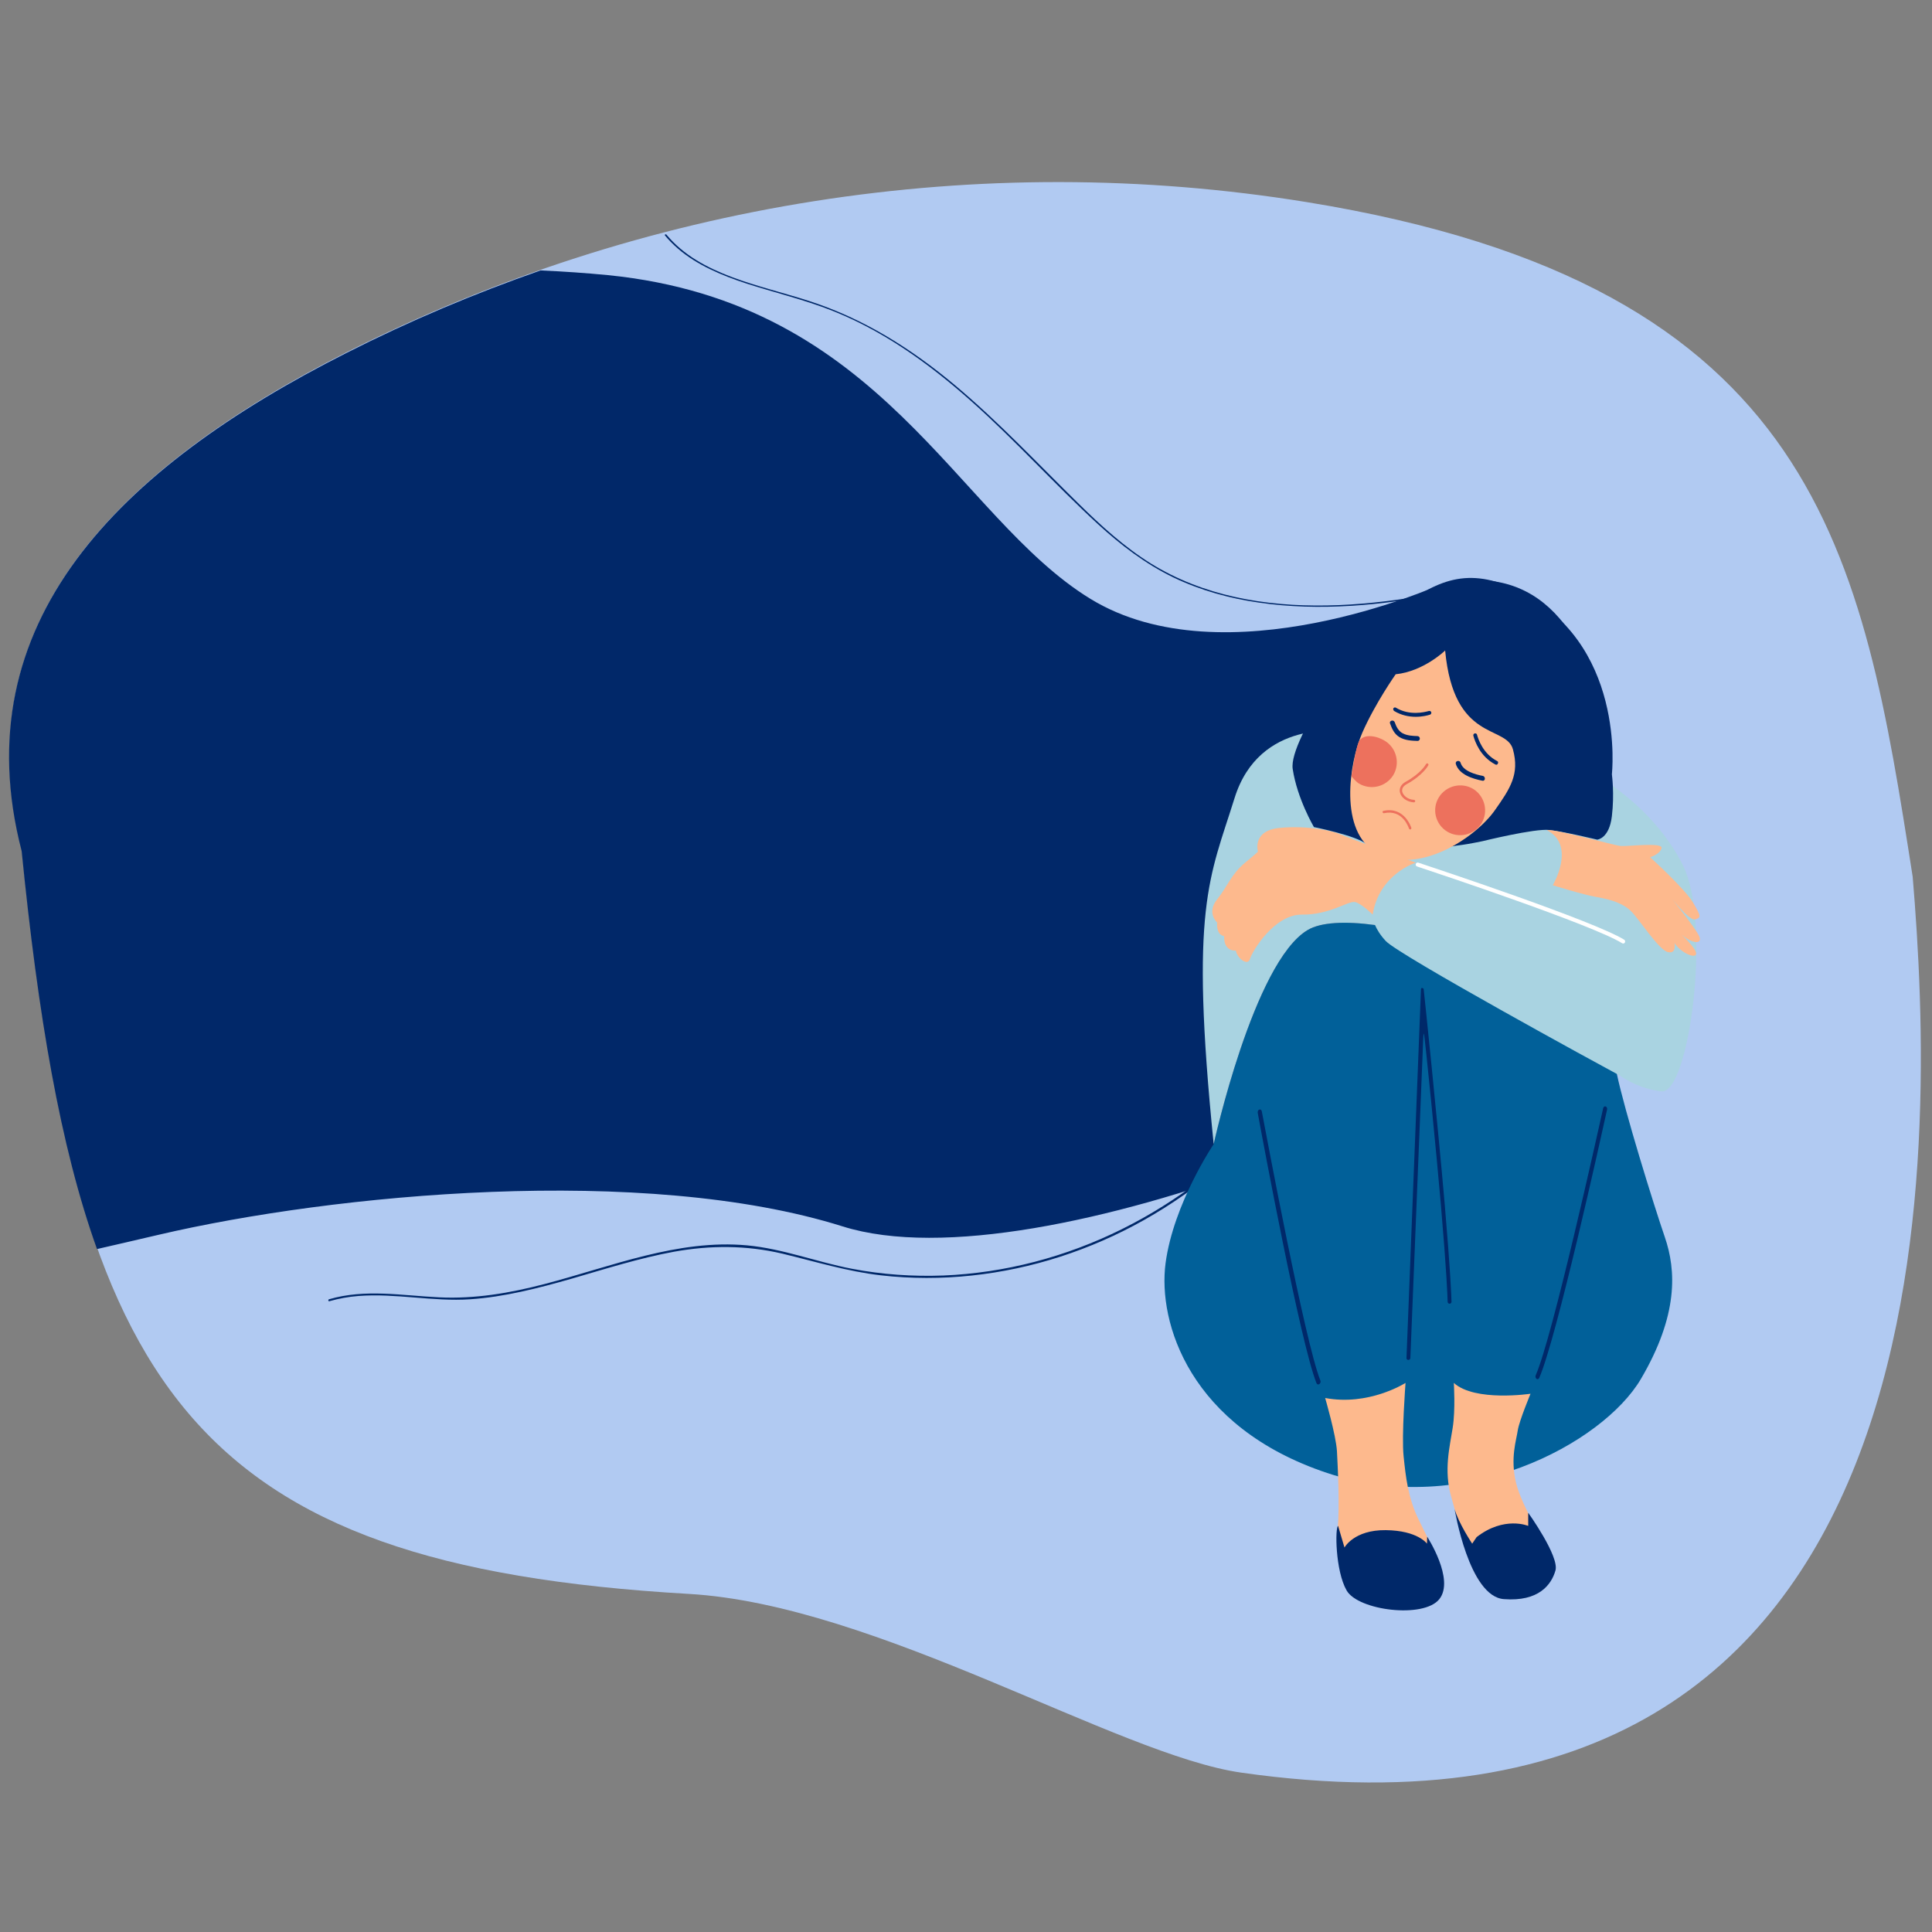 <?xml version="1.0" encoding="utf-8"?>
<!-- Generator: Adobe Illustrator 26.2.1, SVG Export Plug-In . SVG Version: 6.00 Build 0)  -->
<svg version="1.1" id="Ebene_6" xmlns="http://www.w3.org/2000/svg" xmlns:xlink="http://www.w3.org/1999/xlink" x="0px" y="0px"
	 viewBox="0 0 1000 1000" style="enable-background:new 0 0 1000 1000;" xml:space="preserve">
<rect x="0" y="0" width="1000" height="1000" fill="#808080" stroke="none"/>
<style type="text/css">
	.st0{fill:#B1CAF2;}
	.st1{fill:#012869;}
	.st2{fill:#002869;}
	.st3{fill:#016099;}
	.st4{fill:#FDB98D;}
	.st5{fill:#A9D3E1;}
	.st6{fill:#ED715D;}
	.st7{fill:#FFFFFF;}
</style>
<g>
	<g id="c_00000023268163024396977830000001862210965464636047_">
		<g>
			<path id="d_00000152945785318380297170000012405375997039269265_" class="st0" d="M11.4,440.2c-30.6-118.1,50.1-198.2,168-257.9
				c153.3-77.5,327.3-105.2,496.9-77.7C942.2,147.7,964,287.7,990,453.8c11.5,137.8,26.1,517.1-347.6,463.7
				c-63.8-9.1-188.6-86.9-285.9-92.5C97.8,810.1,39.3,718.5,11.4,440.2z"/>
		</g>
	</g>
	<path class="st1" d="M817.3,510.7c28.8-47.4,33-235.2-72.8-207.7c0,0-110.6,49.6-180.2,6.9c-69.5-42.7-107.5-153.3-249.7-167.5
		c-11.4-1.1-22.9-1.9-34.3-2.4c-0.1,0-0.2,0-0.3-0.1c-34.4,12-68,26.2-100.7,42.8C61.3,242.3-19.4,322.4,11.2,440.5
		c8.5,85.1,19.9,152.7,39,206c10.8-2.5,21.4-4.9,32-7.4c90.1-21.1,251.3-36.6,354-4.3C539,667.1,788.5,558.1,817.3,510.7z"/>
	<g>
		<g>
			<path class="st2" d="M746.4,307.3c-31,6-63.3,9.2-94.8,4.6c-15.4-2.2-30.4-6.4-44.2-13c-14.7-7.1-27.4-16.9-39.1-27.6
				c-22.4-20.6-42.5-43.1-65.3-63.4c-22.2-19.8-47.1-37.9-76.2-48.6c-13.4-4.9-27.3-8.3-40.9-12.7c-12.7-4.2-25.3-9.5-35.1-18
				c-2.4-2.1-4.6-4.3-6.6-6.7c-0.4-0.5,0.5-0.9,0.8-0.4c17.5,21.1,48.3,26,74.1,34.4c28.4,9.2,53,24.9,75.1,43.4
				c22.9,19.2,43.1,40.8,64.2,61.5c11.5,11.3,23.5,22.3,37.5,31c13.1,8.1,27.9,13.8,43.3,17.2c31.2,6.9,64.1,4.9,95.4-0.3
				c3.8-0.6,7.7-1.3,11.5-2.1C746.7,306.4,747,307.2,746.4,307.3L746.4,307.3z"/>
		</g>
	</g>
	<g>
		<g>
			<path class="st2" d="M667.2,566.9c-21.1,26.8-46.7,48.6-74.9,64.5c-27.9,15.7-58.3,25.5-89.2,28.8c-15.7,1.7-31.5,1.7-47.2-0.1
				c-17.3-2-33.9-7.1-50.9-11.2c-18.7-4.4-37.3-4.4-56.2-1c-17.9,3.3-35.5,8.9-53.1,14c-17.2,4.9-34.6,9.4-52.3,10.6
				c-19.3,1.3-38.6-3.2-57.9-1.7c-5.1,0.4-10.1,1.3-15,2.7c-0.6,0.2-0.8-0.8-0.2-1c18.7-5.5,38-1.9,57-1c18.5,0.9,36.6-2.2,54.6-6.9
				c34.4-9,69-23.3,104.8-20c18.4,1.7,36,8.6,54.2,12.1c15.6,3,31.6,4.1,47.4,3.5c31.7-1.3,63.2-9.5,92.4-24
				c28.8-14.3,55.5-34.7,77.7-60.3c2.8-3.2,5.5-6.5,8.1-9.8C666.9,565.6,667.6,566.4,667.2,566.9L667.2,566.9z"/>
		</g>
	</g>
	<path class="st3" d="M603.3,653.8c4.1-30.8,24.9-61.6,24.9-61.6s20.7-94.2,48.6-110.8c26.6-15.9,140.4,20.2,158.2,67.5
		c0.8,2.4,1.4,4.7,1.8,6.6c4.1,19.6,19,67.6,24.9,84.8c5.9,17.2,7.1,40.3-12.4,73.5c-19.6,33.2-91.3,72.3-162.4,48.6
		S599.2,684.6,603.3,653.8z"/>
	<path class="st4" d="M792.2,721.4c0,0-28.8,4.3-39.7-5.6c0,0,0.9,14-0.6,23.3c-1.4,9.2-4.8,22-0.7,35.8
		c4.1,13.8,9.3,42.8,19.5,48.3c10.2,5.4,16.3,2.3,17.2,0c0.9-2.3,12.5-2.5,13.6-7c1.1-4.5,2.9-8.2,1.1-12
		c-1.8-3.9-14.8-23.9-17.9-36.7c-3.1-12.8,0.2-22.2,0.9-27.2C786.4,735.3,792.2,721.4,792.2,721.4z"/>
	<path class="st4" d="M727.5,715.8c-0.7,0.4-19.2,12-41.6,7.8c0,0,5.6,19.2,6.1,27.5c0.4,8.3,1.5,27,0.4,40.6
		c-1.1,13.6,3.1,26.1,8.6,27.2c5.5,1.1,7.9,1.9,13.4,3.8s8.9,6.7,14.5,4.3c5.7-2.4,12.5,4,16.9-3.3c4.4-7.2-5.7-25.2-11.4-36.9
		c-5.7-11.6-6.8-22.6-7.9-33.1C725.4,743.2,727.5,715.8,727.5,715.8z"/>
	<path class="st5" d="M639,413.1c12.9-41.4,56.1-34.5,56.1-34.5c112.5-12,161.3,39.3,176.1,69.5c14.8,30.2,3,118.5-11.3,116.8
		c-10.6-1.3-18.3-6-21.5-8.2c0,0,0,0,0,0c-10.1-5.4-114-62.1-121.1-69.6c-2.9-3.1-4.6-6-5.6-8.3c-15.4-2.1-28.1-1.5-34.9,2.6
		c-27.9,16.6-48.6,110.8-48.6,110.8C615.7,468.9,626.1,454.5,639,413.1z"/>
	<path class="st4" d="M732.8,446.5c0,0-19,5.9-22.3,26.9c0,0-5.7-5.7-9.1-6.5c-3.4-0.8-13.2,6.7-27.5,6.5
		c-14.2-0.2-25.7,18.8-26.9,22.9c-1.2,4.1-6.9-0.6-7.3-4.3c0,0-6.3,0.9-6.1-7.5c0,0-4.1-0.2-3.6-7c0,0-5.6-4.9-0.1-11.9
		c5.6-6.9,7.2-13,14.7-19.2c7.5-6.1,6.5-5.7,6.5-5.7s-3.2-10.9,11.5-12.2c14.6-1.4,27.9,1.8,30.8,3.2S732.8,446.5,732.8,446.5z"/>
	<path class="st1" d="M784.1,304.8c-26.7-12.3-42.4-2.8-62.5,11.8c-16.5,12-54.8,66-52.5,81.4s11,30.1,11,30.1s21.7,4.3,27.2,8.8
		c5.4,4.5,20.5,5.4,20.5,5.4s22-4.2,29.7-5.1c2.5-0.3,9.8-1.8,9.8-1.8s27.2-6.7,34.6-5.8c7.5,0.8,24.8,5,24.8,5s6.2-0.4,7.6-12.1
		s0-21.7,0-21.7S842.2,331.7,784.1,304.8z"/>
	<path class="st4" d="M722.4,349c0,0-10.6,15-17.3,30.3c-6.7,15.3-12.4,51.3,7.6,62.2c21.6,11.8,51.2-8,61.1-22.2
		c7.9-11.2,12.8-18.6,9.3-31.4c-3.5-12.9-30.6-3.4-35.1-51.2C748,336.7,736.9,347.5,722.4,349z"/>
	<path class="st4" d="M800.7,429.7c3.6-0.9,34.8,7.9,38.2,8.2c3.4,0.3,21.9-2.1,21.1,1.1c-0.8,3.2-5.9,4.7-5.9,4.7
		s18,16.3,22.3,23.6s4,7.6,1,8.6c-3,1-13.8-12.9-13.8-12.9s13.9,17.1,15.9,21.6c2,4.5-4.3,4-10.1-1.8c0,0,8.6,7.9,8.5,10.8
		c-0.1,2.9-7.8-0.3-11.2-5.5c0,0,1.3,5.8-3.4,4.7c-4.7-1.1-14.8-16.9-19-21.1c-4.2-4.2-10.5-6.1-17.9-7.4
		c-7.4-1.3-22.7-6.1-22.7-6.1S816,437.7,800.7,429.7z"/>
	<g>
		<g>
			<path class="st1" d="M721.9,373.8c0.8,2.3,1.9,4.6,4.2,5.8c2.4,1.2,5,1.3,7.6,1.4c1.6,0.1,1.6,2.5,0,2.5c-3.2-0.1-6.6-0.3-9.4-2
				c-2.6-1.6-3.8-4.2-4.8-7C718.9,373,721.3,372.3,721.9,373.8L721.9,373.8z"/>
		</g>
	</g>
	<g>
		<g>
			<path class="st1" d="M756,394.8c1.2,4.3,7.7,6.1,11.5,6.8c1.5,0.3,1.4,2.8-0.2,2.5c-5.1-1-12.2-3.2-13.8-8.8
				C753.2,393.7,755.6,393.3,756,394.8L756,394.8z"/>
		</g>
	</g>
	<path class="st1" d="M774,395.7c-7.9-4.1-10.6-12-11.4-14.9c-0.1-0.6,0.2-1.1,0.8-1.2l0,0c0.5-0.1,1,0.2,1.1,0.7
		c0.7,2.5,3.2,9.9,10.4,13.6c0.5,0.2,0.7,0.8,0.4,1.3l0,0C775.1,395.8,774.5,396,774,395.7z"/>
	<path class="st1" d="M721.6,368c7.6,4.6,15.8,2.8,18.6,1.9c0.5-0.2,0.8-0.8,0.6-1.3l0,0c-0.2-0.5-0.7-0.7-1.2-0.6
		c-2.5,0.7-10.1,2.5-17.1-1.7c-0.4-0.3-1-0.1-1.3,0.3l0,0C721,367.1,721.2,367.7,721.6,368z"/>
	<g>
		<g>
			<path class="st6" d="M715.6,420.3c0,0,0,0.1,0,0.1c0.1,0.3,0.4,0.6,0.8,0.5c9.7-2.1,12.7,7.5,12.9,8c0.1,0.3,0.5,0.5,0.8,0.4
				c0.3-0.1,0.5-0.5,0.4-0.8c0-0.1-3.5-11.2-14.4-8.8C715.8,419.7,715.6,420,715.6,420.3z"/>
		</g>
	</g>
	<g>
		<g>
			<path class="st6" d="M724.5,409.1c0,0.3,0,0.6,0.1,1c0.6,2.8,3.7,5,7.2,5.2c0.4,0,0.7-0.3,0.7-0.6c0-0.4-0.3-0.7-0.6-0.7
				c-3.4-0.2-5.6-2.3-6.1-4.2c-0.3-1.5,0.4-2.8,2.1-3.8c8.7-4.8,11.3-9.7,11.4-9.9c0.2-0.3,0-0.7-0.3-0.9c-0.3-0.2-0.7,0-0.9,0.3
				c0,0-2.5,4.8-10.8,9.3C725.5,405.9,724.5,407.4,724.5,409.1z"/>
		</g>
	</g>
	<g>
		<g>
			<path class="st6" d="M749,430.4c6.1,3.7,14,1.8,17.8-4.2c3.7-6.1,1.8-14-4.2-17.8c-6.1-3.7-14-1.8-17.8,4.2
				C741,418.7,742.9,426.6,749,430.4z"/>
		</g>
	</g>
	<g>
		<g>
			<path class="st6" d="M703.3,405.5c6.1,3.7,14,1.8,17.8-4.2c3.7-6.1,1.8-14-4.2-17.8c-4.2-2.6-10.6-3.9-13.3-0.1
				c-1.7,2.3-4.1,18.4-4.1,18.4S701.7,404.5,703.3,405.5z"/>
		</g>
	</g>
	<path class="st7" d="M839.6,488.2c-15.1-9.4-96.1-36.4-106.1-39.7c-0.6-0.2-0.9-0.8-0.7-1.3l0,0c0.2-0.6,0.8-0.9,1.3-0.7
		c10.5,3.5,90.9,30.2,106.6,39.9c0.5,0.3,0.6,1,0.3,1.5v0C840.7,488.4,840.1,488.5,839.6,488.2z"/>
	<path class="st2" d="M794.9,711.8c8.7-19.8,32-125.2,34.9-138.2c0.2-0.7,0.7-1.1,1.3-0.9l0,0c0.6,0.2,0.9,1,0.7,1.7
		c-3,13.7-26.1,118.3-35.1,138.8c-0.3,0.7-1,0.9-1.5,0.4l0,0C794.8,713.2,794.6,712.4,794.9,711.8z"/>
	<path class="st2" d="M683.4,714.5c-8-20.1-27.8-126.2-30.3-139.3c-0.1-0.7-0.7-1.1-1.3-0.9l0,0c-0.6,0.2-0.9,1-0.8,1.7
		c2.5,13.8,22.1,119.1,30.4,139.9c0.3,0.7,0.9,0.9,1.5,0.5l0,0C683.5,715.9,683.7,715.1,683.4,714.5z"/>
	<g>
		<path class="st2" d="M728.9,703.9L728.9,703.9c-0.5,0-1-0.5-0.9-1l7.5-191c0.1-0.9,1.3-0.5,1.4,0.1c0.1,0.7,7.2,68.7,10.9,111.5
			c3,35.2,3.4,47.1,3.5,50.3c0,0.6-0.5,1-1,1l0,0c-0.5,0-1-0.4-1-1c-0.1-3.2-0.5-15.2-3.5-50.2c-1.9-22.6-8.4-88.6-8.8-88.6
			c-0.4,0-0.5,8-0.6,9.1L730,702.9C730,703.5,729.5,703.9,728.9,703.9z"/>
	</g>
	<path class="st2" d="M692.6,789.8l3.3,11.2c0,0,4.9-9.2,21.4-9c16.6,0.2,21.3,7,21.3,7l0.1-3.6c0,0,14.4,22.1,6.3,32.3
		c-8.1,10.2-42.1,5.9-48-4.5C691.1,812.9,691,790.5,692.6,789.8z"/>
	<path class="st2" d="M791,783v6.8c0,0-12.4-5.3-26.7,5.8L762,799c0,0-7.1-10.7-9.1-17.9c0,0,7.4,45.3,25.5,46.6
		c18.1,1.4,24.6-7.5,26.7-14.8S791,783,791,783z"/>
</g>
</svg>
